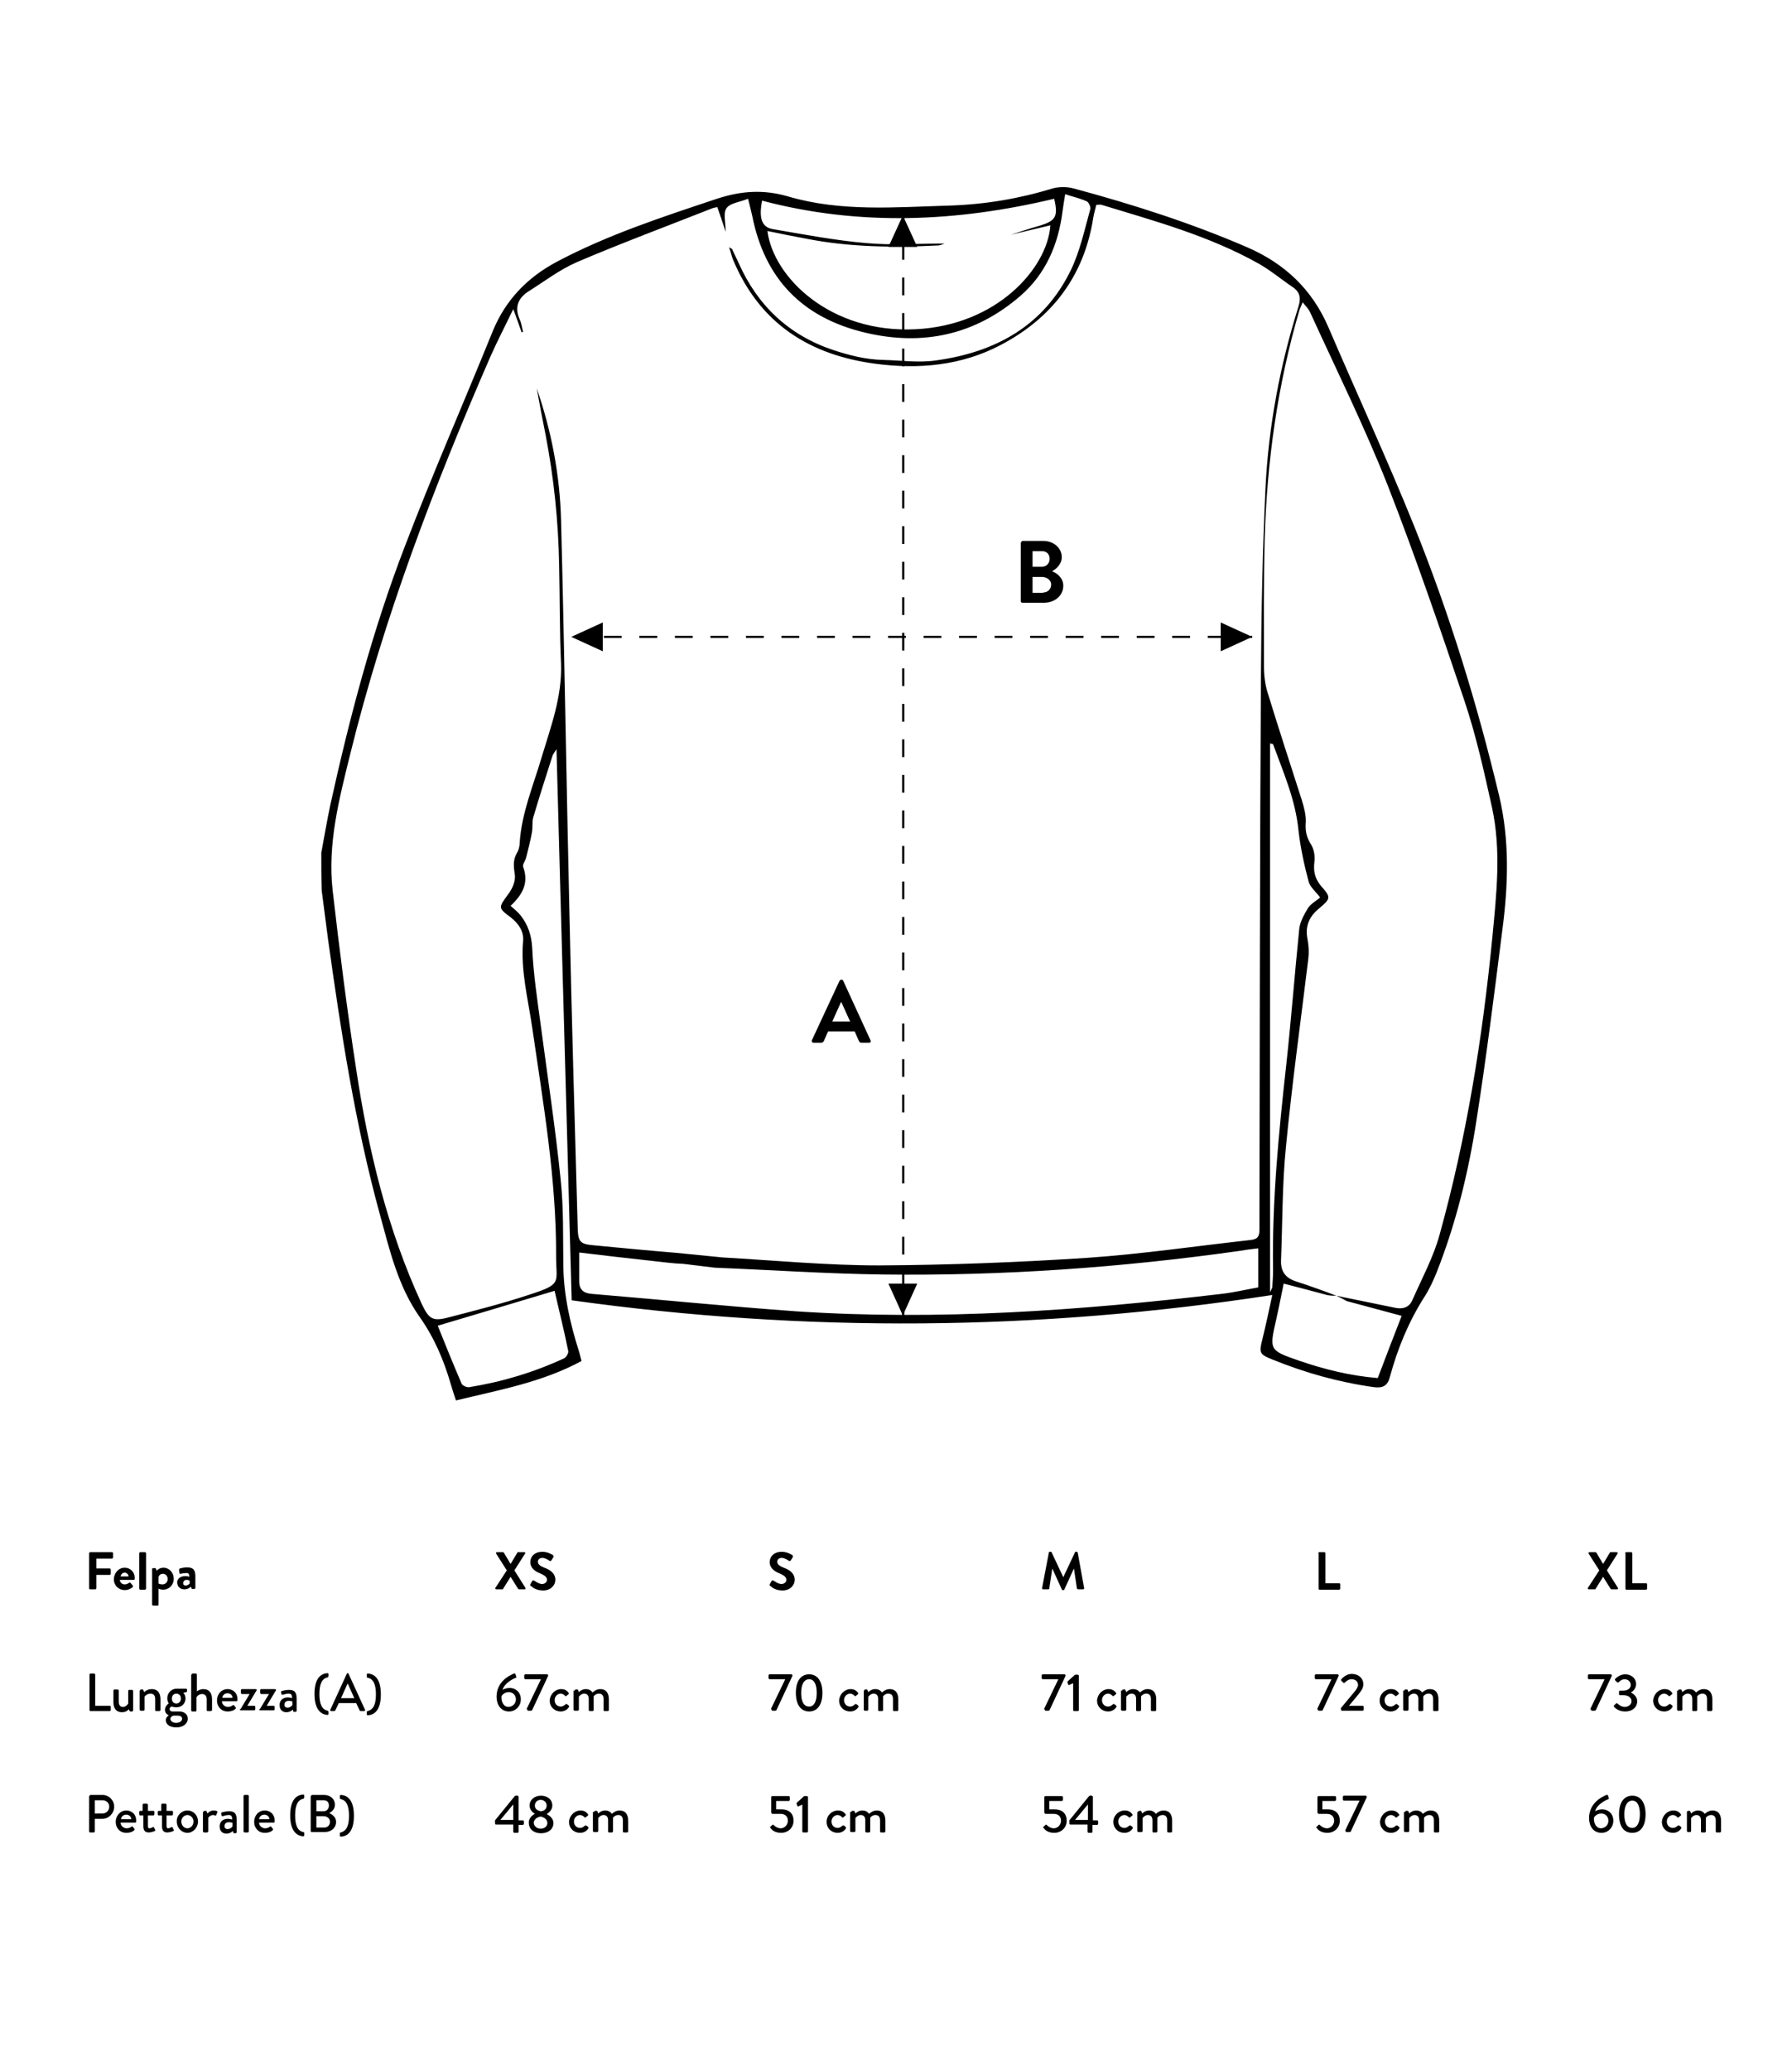 <?xml version="1.0" encoding="UTF-8"?>
<!-- Generator: Adobe Illustrator 27.5.0, SVG Export Plug-In . SVG Version: 6.00 Build 0)  -->
<svg xmlns="http://www.w3.org/2000/svg" xmlns:xlink="http://www.w3.org/1999/xlink" version="1.1" id="Livello_1" x="0px" y="0px" viewBox="0 0 472.4 545.7" style="enable-background:new 0 0 472.4 545.7;" xml:space="preserve">
<style type="text/css">
	.st0{fill:#FFFFFF;}
	.st1{fill:#1D1D1B;}
	.st2{fill:none;stroke:#000000;stroke-width:0.582;stroke-miterlimit:10;}
	.st3{fill:none;stroke:#000000;stroke-width:0.582;stroke-miterlimit:10;stroke-dasharray:4.683,4.683;}
	.st4{fill:none;stroke:#000000;stroke-width:0.582;stroke-miterlimit:10;stroke-dasharray:4.578,4.578;}
	.st5{fill:none;stroke:#000000;stroke-width:0.582;stroke-miterlimit:10;stroke-dasharray:4.682,4.682;}
</style>
<g>
	<path d="M23.5,409.5c0-0.1,0.1-0.3,0.3-0.3h5.7c0.2,0,0.3,0.1,0.3,0.3v1.1c0,0.1-0.1,0.3-0.3,0.3h-4.1v2.6h3.5   c0.1,0,0.3,0.1,0.3,0.3v1.1c0,0.1-0.1,0.3-0.3,0.3h-3.5v3.5c0,0.1-0.1,0.3-0.3,0.3h-1.3c-0.2,0-0.3-0.1-0.3-0.3V409.5z"></path>
	<path d="M32.9,413.3c1.4,0,2.6,1.1,2.6,2.6c0,0.1,0,0.3,0,0.4c0,0.1-0.1,0.2-0.3,0.2h-3.6c0,0.6,0.5,1.2,1.3,1.2   c0.4,0,0.8-0.2,1.1-0.4c0.1-0.1,0.3-0.1,0.4,0l0.6,0.7c0.1,0.1,0.1,0.3,0,0.4c-0.5,0.4-1.2,0.8-2.1,0.8c-1.7,0-2.9-1.3-2.9-2.9   C30.1,414.7,31.2,413.3,32.9,413.3z M33.9,415.6c0-0.5-0.5-1-1-1c-0.6,0-1,0.4-1.1,1H33.9z"></path>
	<path d="M36.7,409.5c0-0.1,0.1-0.3,0.3-0.3h1.2c0.1,0,0.3,0.1,0.3,0.3v9.3c0,0.1-0.1,0.3-0.3,0.3H37c-0.1,0-0.3-0.1-0.3-0.3V409.5z   "></path>
	<path d="M41.8,423c0,0.2-0.1,0.3-0.3,0.3h-1.1c-0.1,0-0.3-0.1-0.3-0.3v-9.3c0-0.2,0.1-0.3,0.3-0.3h0.5c0.1,0,0.2,0.1,0.2,0.2   l0.2,0.5c0.2-0.3,0.9-0.8,1.8-0.8c1.5,0,2.7,1.3,2.7,2.9c0,1.7-1.3,2.9-2.8,2.9c-0.5,0-1.1-0.2-1.2-0.3V423z M42.8,417.7   c0.8,0,1.4-0.6,1.4-1.4s-0.5-1.4-1.3-1.4c-0.7,0-1.1,0.6-1.1,0.9v1.7C41.7,417.4,42.1,417.7,42.8,417.7z"></path>
	<path d="M48.9,415.5c0.6,0,1,0.2,1,0.2c0-0.7-0.2-1-0.7-1c-0.5,0-1.2,0.1-1.6,0.2c-0.2,0.1-0.3-0.1-0.3-0.3l-0.1-0.7   c0-0.2,0.1-0.3,0.2-0.4c0.1,0,1-0.3,1.9-0.3c1.8,0,2.2,0.9,2.2,2.4v3c0,0.1-0.1,0.3-0.3,0.3h-0.5c-0.1,0-0.2,0-0.2-0.2l-0.2-0.4   c-0.3,0.3-0.8,0.7-1.7,0.7c-1.1,0-1.9-0.7-1.9-1.9C46.7,416.3,47.5,415.5,48.9,415.5z M49,418c0.4,0,0.9-0.4,1-0.5v-0.8   c0,0-0.4-0.2-0.8-0.2c-0.5,0-0.9,0.3-0.9,0.8C48.2,417.7,48.5,418,49,418z"></path>
	<path d="M133.6,414l-2.8-4.4c-0.1-0.2,0-0.4,0.2-0.4h1.6c0.1,0,0.2,0.1,0.2,0.1l1.8,3h0l1.8-3c0-0.1,0.1-0.1,0.2-0.1h1.6   c0.2,0,0.4,0.2,0.2,0.4l-2.8,4.4l2.9,4.6c0.1,0.2,0,0.4-0.2,0.4h-1.5c-0.1,0-0.2-0.1-0.2-0.1l-2-3.2h0l-2,3.2   c0,0.1-0.1,0.1-0.2,0.1h-1.5c-0.3,0-0.4-0.2-0.3-0.4L133.6,414z"></path>
	<path d="M139.8,417.7l0.5-0.9c0.1-0.2,0.4-0.2,0.5-0.1c0.1,0,1.2,0.9,2.1,0.9c0.7,0,1.3-0.5,1.3-1.1c0-0.7-0.6-1.2-1.8-1.7   c-1.3-0.5-2.6-1.4-2.6-3c0-1.2,0.9-2.7,3.2-2.7c1.4,0,2.5,0.7,2.8,0.9c0.1,0.1,0.2,0.3,0.1,0.5l-0.5,0.8c-0.1,0.2-0.3,0.3-0.5,0.2   c-0.1-0.1-1.2-0.8-1.9-0.8c-0.8,0-1.2,0.5-1.2,1c0,0.7,0.5,1.1,1.7,1.6c1.4,0.5,2.9,1.4,2.9,3.2c0,1.4-1.2,2.8-3.2,2.8   c-1.8,0-2.8-0.8-3.1-1.1C139.7,418,139.7,417.9,139.8,417.7z"></path>
	<path d="M202.9,417.7l0.5-0.9c0.1-0.2,0.4-0.2,0.5-0.1c0.1,0,1.2,0.9,2.1,0.9c0.7,0,1.3-0.5,1.3-1.1c0-0.7-0.6-1.2-1.8-1.7   c-1.3-0.5-2.6-1.4-2.6-3c0-1.2,0.9-2.7,3.2-2.7c1.4,0,2.5,0.7,2.8,0.9c0.1,0.1,0.2,0.3,0.1,0.5l-0.5,0.8c-0.1,0.2-0.3,0.3-0.5,0.2   c-0.1-0.1-1.2-0.8-1.9-0.8c-0.8,0-1.2,0.5-1.2,1c0,0.7,0.5,1.1,1.7,1.6c1.4,0.5,2.9,1.4,2.9,3.2c0,1.4-1.2,2.8-3.2,2.8   c-1.8,0-2.8-0.8-3.1-1.1C202.9,418,202.8,417.9,202.9,417.7z"></path>
	<path d="M276.5,409.3c0-0.1,0.1-0.2,0.3-0.2h0.2c0.1,0,0.2,0.1,0.2,0.1l3.1,6.6c0,0,0,0,0,0l3.1-6.6c0-0.1,0.1-0.1,0.2-0.1h0.2   c0.2,0,0.2,0.1,0.3,0.2l1.7,9.4c0,0.2-0.1,0.3-0.3,0.3h-1.3c-0.1,0-0.2-0.1-0.3-0.2l-0.8-5.3c0,0,0,0,0,0l-2.5,5.5   c0,0.1-0.1,0.2-0.2,0.2h-0.3c-0.1,0-0.2-0.1-0.2-0.2l-2.5-5.5c0,0,0,0,0,0l-0.8,5.3c0,0.1-0.1,0.2-0.3,0.2h-1.3   c-0.2,0-0.3-0.1-0.3-0.3L276.5,409.3z"></path>
	<path d="M347.5,409.5c0-0.1,0.1-0.3,0.3-0.3h1.3c0.1,0,0.3,0.1,0.3,0.3v7.9h3.6c0.2,0,0.3,0.1,0.3,0.3v1.1c0,0.1-0.1,0.3-0.3,0.3   h-5.1c-0.2,0-0.3-0.1-0.3-0.3V409.5z"></path>
	<path d="M421.6,414l-2.8-4.4c-0.1-0.2,0-0.4,0.2-0.4h1.6c0.1,0,0.2,0.1,0.2,0.1l1.8,3h0l1.8-3c0-0.1,0.1-0.1,0.2-0.1h1.6   c0.2,0,0.3,0.2,0.2,0.4l-2.8,4.4l2.9,4.6c0.1,0.2,0,0.4-0.2,0.4h-1.5c-0.1,0-0.2-0.1-0.2-0.1l-2-3.2h0l-2,3.2   c0,0.1-0.1,0.1-0.2,0.1h-1.5c-0.3,0-0.4-0.2-0.3-0.4L421.6,414z"></path>
	<path d="M428.4,409.5c0-0.1,0.1-0.3,0.3-0.3h1.3c0.1,0,0.3,0.1,0.3,0.3v7.9h3.6c0.2,0,0.3,0.1,0.3,0.3v1.1c0,0.1-0.1,0.3-0.3,0.3   h-5.1c-0.2,0-0.3-0.1-0.3-0.3V409.5z"></path>
	<path d="M23.6,441.5c0-0.1,0.1-0.3,0.3-0.3h0.9c0.1,0,0.3,0.1,0.3,0.3v8.2h3.8c0.2,0,0.3,0.1,0.3,0.3v0.8c0,0.1-0.1,0.3-0.3,0.3h-5   c-0.2,0-0.3-0.1-0.3-0.3V441.5z"></path>
	<path d="M29.9,445.7c0-0.1,0.1-0.3,0.3-0.3H31c0.1,0,0.3,0.1,0.3,0.3v2.9c0,0.9,0.4,1.4,1.1,1.4c0.8,0,1.3-0.7,1.4-0.9v-3.3   c0-0.2,0.1-0.3,0.3-0.3h0.7c0.1,0,0.3,0.1,0.3,0.3v5.1c0,0.1-0.1,0.3-0.3,0.3h-0.4c-0.1,0-0.2-0.1-0.3-0.2l-0.1-0.4   c-0.1,0.1-0.7,0.8-1.8,0.8c-1.7,0-2.3-1.2-2.3-2.6V445.7z"></path>
	<path d="M36.9,445.7c0-0.1,0.1-0.3,0.3-0.3h0.4c0.1,0,0.2,0.1,0.2,0.2l0.2,0.5c0.1-0.1,0.8-0.8,2-0.8c1.7,0,2.3,1.2,2.3,2.7v2.8   c0,0.1-0.1,0.3-0.3,0.3h-0.8c-0.2,0-0.3-0.1-0.3-0.3v-2.9c0-0.9-0.4-1.4-1.2-1.4c-0.9,0-1.5,0.6-1.6,0.8v3.4c0,0.2-0.1,0.3-0.3,0.3   h-0.7c-0.1,0-0.3-0.1-0.3-0.3V445.7z"></path>
	<path d="M44.5,449.1c0,0-0.4-0.5-0.4-1.4c0-1.3,1-2.5,2.4-2.5h2.5c0.2,0,0.3,0.1,0.3,0.3v0.4c0,0.1-0.1,0.2-0.2,0.2l-0.8,0.2   c0,0,0.6,0.4,0.6,1.5c0,1.2-0.9,2.3-2.4,2.3c-0.7,0-1.1-0.2-1.2-0.2c-0.1,0-0.6,0.2-0.6,0.7c0,0.3,0.3,0.6,0.7,0.6h1.9   c1.2,0,2.2,0.7,2.2,1.9c0,1.2-1.1,2.3-3,2.3c-2,0-2.8-1-2.8-1.9c0-0.8,0.7-1.2,0.8-1.3v0c-0.3-0.1-1-0.5-1-1.4   C43.5,449.6,44.5,449.1,44.5,449.1z M46.4,454.2c0.9,0,1.6-0.4,1.6-1.1c0-0.2-0.1-0.8-1.1-0.8c-0.4,0-0.8,0-1.2,0   c-0.1,0-0.8,0.3-0.8,0.9C45,453.8,45.6,454.2,46.4,454.2z M47.7,447.8c0-0.8-0.5-1.3-1.2-1.3c-0.7,0-1.2,0.5-1.2,1.3   c0,0.8,0.5,1.3,1.2,1.3C47.2,449.1,47.7,448.5,47.7,447.8z"></path>
	<path d="M50.5,441.5c0-0.1,0.1-0.3,0.3-0.3h0.8c0.1,0,0.3,0.1,0.3,0.3v4.4c0.1-0.1,0.8-0.6,1.7-0.6c1.6,0,2.3,1.1,2.3,2.7v2.8   c0,0.1-0.1,0.3-0.3,0.3h-0.8c-0.2,0-0.3-0.1-0.3-0.3v-2.8c0-0.9-0.5-1.4-1.2-1.4c-0.9,0-1.4,0.6-1.5,0.9v3.4c0,0.2-0.1,0.3-0.3,0.3   h-0.8c-0.1,0-0.3-0.1-0.3-0.3V441.5z"></path>
	<path d="M60,445.3c1.5,0,2.6,1.1,2.6,2.6c0,0.1,0,0.3,0,0.4c0,0.1-0.1,0.2-0.3,0.2h-3.8c0,0.8,0.7,1.5,1.6,1.5c0.5,0,1-0.2,1.2-0.4   c0.2-0.1,0.3-0.2,0.4,0l0.4,0.5c0.1,0.1,0.1,0.2,0,0.4c-0.4,0.4-1.1,0.7-2.1,0.7c-1.7,0-2.8-1.3-2.8-2.9   C57.2,446.7,58.3,445.3,60,445.3z M61.3,447.6c0-0.7-0.6-1.2-1.3-1.2c-0.8,0-1.3,0.5-1.4,1.2H61.3z"></path>
	<path d="M63.4,450.6l2.4-4v0h-2c-0.1,0-0.3-0.1-0.3-0.3v-0.7c0-0.2,0.1-0.3,0.3-0.3h3.6c0.2,0,0.4,0.2,0.2,0.4l-2.4,4v0h1.8   c0.2,0,0.3,0.1,0.3,0.3v0.6c0,0.1-0.1,0.3-0.3,0.3h-3.5c-0.1,0-0.3-0.1-0.3-0.3V450.6z"></path>
	<path d="M68.5,450.6l2.4-4v0h-2c-0.1,0-0.3-0.1-0.3-0.3v-0.7c0-0.2,0.1-0.3,0.3-0.3h3.6c0.2,0,0.4,0.2,0.2,0.4l-2.4,4v0h1.8   c0.2,0,0.3,0.1,0.3,0.3v0.6c0,0.1-0.1,0.3-0.3,0.3h-3.5c-0.1,0-0.3-0.1-0.3-0.3V450.6z"></path>
	<path d="M75.9,447.5c0.6,0,1.1,0.2,1.1,0.2c0-0.9-0.2-1.2-0.9-1.2c-0.6,0-1.3,0.2-1.6,0.3c-0.2,0-0.3-0.1-0.3-0.2l-0.1-0.5   c0-0.2,0.1-0.3,0.2-0.3c0.1,0,0.9-0.3,1.9-0.3c1.8,0,2,1.1,2,2.5v3c0,0.1-0.1,0.3-0.3,0.3h-0.4c-0.1,0-0.2-0.1-0.2-0.2l-0.1-0.4   c-0.3,0.3-0.9,0.7-1.7,0.7c-1.1,0-1.8-0.7-1.8-1.9C73.7,448.3,74.5,447.5,75.9,447.5z M75.8,450.2c0.6,0,1.1-0.4,1.3-0.7v-0.9   c-0.1-0.1-0.5-0.2-1-0.2c-0.7,0-1.1,0.4-1.1,0.9C74.9,449.8,75.2,450.2,75.8,450.2z"></path>
	<path d="M86.6,451.3l0,0.6c0,0.1-0.1,0.2-0.3,0.2c-1.6-0.1-3.4-1.3-3.4-5.5c0-4.3,1.8-5.4,3.4-5.5c0.2,0,0.3,0.1,0.3,0.2l0,0.6   c0,0.1-0.1,0.2-0.2,0.3c-1.6,0.3-2.2,1.9-2.2,4.4c0,2.5,0.6,4.1,2.2,4.4C86.5,451.1,86.6,451.2,86.6,451.3z"></path>
	<path d="M87.1,450.7l4.3-9.4c0-0.1,0.2-0.2,0.2-0.2h0.1c0.1,0,0.2,0.1,0.2,0.2l4.3,9.4c0.1,0.2,0,0.4-0.2,0.4h-0.9   c-0.2,0-0.3-0.1-0.3-0.2l-0.9-1.9h-4.6c-0.3,0.6-0.6,1.3-0.9,1.9c0,0.1-0.2,0.2-0.3,0.2h-0.9C87.1,451.1,87,450.9,87.1,450.7z    M93.4,447.7l-1.7-3.8h-0.1l-1.7,3.8H93.4z"></path>
	<path d="M96.9,451.1c1.6-0.4,2.2-1.9,2.2-4.4c0-2.5-0.6-4.1-2.2-4.4c-0.1,0-0.2-0.1-0.2-0.3l0-0.6c0-0.1,0.1-0.2,0.3-0.2   c1.6,0.1,3.4,1.2,3.4,5.5c0,4.3-1.8,5.4-3.4,5.5c-0.2,0-0.3-0.1-0.3-0.2l0-0.7C96.7,451.2,96.8,451.1,96.9,451.1z"></path>
	<path d="M135.5,441.2c0.2-0.1,0.3,0,0.4,0.2l0.2,0.6c0.1,0.2,0,0.3-0.3,0.4c-0.6,0.2-2.9,1.4-3.3,3.1c0.1-0.1,0.9-0.5,1.9-0.5   c1.5,0,2.9,1.1,2.9,3c0,1.8-1.4,3.2-3.1,3.2c-2.2,0-3.3-1.8-3.3-3.9C130.9,443.4,134.2,441.7,135.5,441.2z M136,448   c0-1.1-0.8-1.9-1.9-1.9c-1.1,0-1.8,0.8-1.9,1.1c-0.1,1.2,0.4,2.8,1.9,2.8C135.2,449.9,136,449.1,136,448z"></path>
	<path d="M138.8,450.6l3.8-7.9h-4.1c-0.1,0-0.3-0.1-0.3-0.3v-0.7c0-0.1,0.1-0.3,0.3-0.3h5.7c0.1,0,0.3,0.1,0.3,0.3v0.1l-4.1,8.8   c-0.1,0.3-0.2,0.4-0.5,0.4h-0.6c-0.2,0-0.3-0.1-0.3-0.3V450.6z"></path>
	<path d="M147.9,445.3c0.9,0,1.5,0.3,2,1c0.1,0.1,0.1,0.3-0.1,0.4l-0.5,0.4c-0.2,0.2-0.3,0-0.4-0.1c-0.3-0.3-0.7-0.5-1.1-0.5   c-0.9,0-1.6,0.8-1.6,1.7c0,1,0.7,1.7,1.6,1.7c0.7,0,1-0.4,1.3-0.6c0.1-0.1,0.3-0.1,0.4,0l0.4,0.3c0.1,0.1,0.2,0.3,0.1,0.4   c-0.4,0.7-1.2,1.2-2.2,1.2c-1.6,0-2.9-1.2-2.9-2.9C145,446.6,146.4,445.3,147.9,445.3z"></path>
	<path d="M151.5,445.7c0-0.1,0.1-0.3,0.3-0.3h0.4c0.1,0,0.2,0.1,0.2,0.2l0.2,0.5c0.1-0.1,0.8-0.8,1.8-0.8c0.8,0,1.4,0.3,1.8,0.9   c0.2-0.2,1-0.9,2-0.9c1.7,0,2.3,1.2,2.3,2.7v2.8c0,0.1-0.1,0.3-0.3,0.3h-0.8c-0.2,0-0.3-0.1-0.3-0.3v-2.9c0-0.9-0.4-1.4-1.2-1.4   c-0.9,0-1.3,0.6-1.4,0.7c0,0.1,0,0.4,0,0.7v2.9c0,0.1-0.1,0.3-0.3,0.3h-0.7c-0.2,0-0.3-0.1-0.3-0.3v-2.9c0-0.9-0.4-1.4-1.2-1.4   c-0.8,0-1.3,0.7-1.4,0.8v3.4c0,0.1-0.1,0.3-0.3,0.3h-0.8c-0.1,0-0.3-0.1-0.3-0.3V445.7z"></path>
	<path d="M203.2,450.6l3.8-7.9h-4.1c-0.1,0-0.3-0.1-0.3-0.3v-0.7c0-0.1,0.1-0.3,0.3-0.3h5.7c0.1,0,0.3,0.1,0.3,0.3v0.1l-4.1,8.8   c-0.1,0.3-0.2,0.4-0.5,0.4h-0.6c-0.2,0-0.3-0.1-0.3-0.3V450.6z"></path>
	<path d="M209.8,446.3c0-3.1,1.3-4.9,3.5-4.9c2.2,0,3.5,1.8,3.5,4.9s-1.3,4.9-3.5,4.9C211.1,451.2,209.8,449.4,209.8,446.3z    M215.3,446.3c0-2.3-0.7-3.6-2-3.6c-1.3,0-2.1,1.3-2.1,3.6c0,2.3,0.7,3.6,2.1,3.6C214.6,449.9,215.3,448.6,215.3,446.3z"></path>
	<path d="M224.2,445.3c0.9,0,1.5,0.3,2,1c0.1,0.1,0.1,0.3-0.1,0.4l-0.5,0.4c-0.2,0.2-0.3,0-0.4-0.1c-0.3-0.3-0.7-0.5-1.1-0.5   c-0.9,0-1.6,0.8-1.6,1.7c0,1,0.7,1.7,1.6,1.7c0.7,0,1-0.4,1.3-0.6c0.1-0.1,0.3-0.1,0.4,0l0.4,0.3c0.1,0.1,0.2,0.3,0.1,0.4   c-0.4,0.7-1.2,1.2-2.2,1.2c-1.6,0-2.9-1.2-2.9-2.9C221.3,446.6,222.7,445.3,224.2,445.3z"></path>
	<path d="M227.8,445.7c0-0.1,0.1-0.3,0.3-0.3h0.4c0.1,0,0.2,0.1,0.2,0.2l0.2,0.5c0.1-0.1,0.8-0.8,1.8-0.8c0.8,0,1.4,0.3,1.8,0.9   c0.2-0.2,1-0.9,2-0.9c1.7,0,2.3,1.2,2.3,2.7v2.8c0,0.1-0.1,0.3-0.3,0.3h-0.8c-0.2,0-0.3-0.1-0.3-0.3v-2.9c0-0.9-0.4-1.4-1.2-1.4   c-0.9,0-1.3,0.6-1.4,0.7c0,0.1,0,0.4,0,0.7v2.9c0,0.1-0.1,0.3-0.3,0.3h-0.7c-0.2,0-0.3-0.1-0.3-0.3v-2.9c0-0.9-0.4-1.4-1.2-1.4   c-0.8,0-1.3,0.7-1.4,0.8v3.4c0,0.1-0.1,0.3-0.3,0.3H228c-0.1,0-0.3-0.1-0.3-0.3V445.7z"></path>
	<path d="M275.2,450.6l3.8-7.9h-4.1c-0.1,0-0.3-0.1-0.3-0.3v-0.7c0-0.1,0.1-0.3,0.3-0.3h5.7c0.1,0,0.3,0.1,0.3,0.3v0.1l-4.1,8.8   c-0.1,0.3-0.2,0.4-0.5,0.4h-0.6c-0.2,0-0.3-0.1-0.3-0.3V450.6z"></path>
	<path d="M283,443.7l-1.1,0.5c-0.1,0.1-0.3,0-0.3-0.1l-0.2-0.5c0-0.1,0-0.2,0-0.3l2-1.8h0.7c0.1,0,0.3,0.1,0.3,0.3v9   c0,0.1-0.1,0.3-0.3,0.3h-0.9c-0.2,0-0.3-0.1-0.3-0.3V443.7z"></path>
	<path d="M292.2,445.3c0.9,0,1.5,0.3,2,1c0.1,0.1,0.1,0.3-0.1,0.4l-0.5,0.4c-0.2,0.2-0.3,0-0.4-0.1c-0.3-0.3-0.7-0.5-1.1-0.5   c-0.9,0-1.6,0.8-1.6,1.7c0,1,0.7,1.7,1.6,1.7c0.7,0,1-0.4,1.3-0.6c0.1-0.1,0.3-0.1,0.4,0l0.4,0.3c0.1,0.1,0.2,0.3,0.1,0.4   c-0.4,0.7-1.2,1.2-2.2,1.2c-1.6,0-2.9-1.2-2.9-2.9C289.3,446.6,290.7,445.3,292.2,445.3z"></path>
	<path d="M295.8,445.7c0-0.1,0.1-0.3,0.3-0.3h0.4c0.1,0,0.2,0.1,0.2,0.2l0.2,0.5c0.1-0.1,0.8-0.8,1.8-0.8c0.8,0,1.4,0.3,1.8,0.9   c0.2-0.2,1-0.9,2-0.9c1.7,0,2.3,1.2,2.3,2.7v2.8c0,0.1-0.1,0.3-0.3,0.3h-0.8c-0.2,0-0.3-0.1-0.3-0.3v-2.9c0-0.9-0.4-1.4-1.2-1.4   c-0.9,0-1.3,0.6-1.4,0.7c0,0.1,0,0.4,0,0.7v2.9c0,0.1-0.1,0.3-0.3,0.3h-0.7c-0.2,0-0.3-0.1-0.3-0.3v-2.9c0-0.9-0.4-1.4-1.2-1.4   c-0.8,0-1.3,0.7-1.4,0.8v3.4c0,0.1-0.1,0.3-0.3,0.3h-0.8c-0.1,0-0.3-0.1-0.3-0.3V445.7z"></path>
	<path d="M347.2,450.6l3.8-7.9h-4.1c-0.1,0-0.3-0.1-0.3-0.3v-0.7c0-0.1,0.1-0.3,0.3-0.3h5.7c0.1,0,0.3,0.1,0.3,0.3v0.1l-4.1,8.8   c-0.1,0.3-0.2,0.4-0.5,0.4h-0.6c-0.2,0-0.3-0.1-0.3-0.3V450.6z"></path>
	<path d="M353.4,450.4c1-1.2,2.5-3,3.5-4.2c0.7-0.8,1.1-1.5,1.1-2c0-0.7-0.5-1.5-1.7-1.5c-0.8,0-1.4,0.5-1.8,0.9   c-0.1,0.1-0.3,0.1-0.4,0l-0.5-0.5c-0.1-0.1-0.1-0.3,0-0.4c0,0,1.1-1.4,2.7-1.4c2,0,3.1,1.3,3.1,2.7c0,1.1-0.6,1.8-1.3,2.7   c-0.7,0.9-1.7,2-2.5,3h3.6c0.1,0,0.3,0.1,0.3,0.3v0.7c0,0.1-0.1,0.3-0.3,0.3h-5.4c-0.2,0-0.3-0.1-0.3-0.3V450.4z"></path>
	<path d="M366.7,445.3c0.9,0,1.5,0.3,2,1c0.1,0.1,0.1,0.3-0.1,0.4l-0.5,0.4c-0.2,0.2-0.3,0-0.4-0.1c-0.3-0.3-0.7-0.5-1.1-0.5   c-0.9,0-1.6,0.8-1.6,1.7c0,1,0.7,1.7,1.6,1.7c0.7,0,1-0.4,1.3-0.6c0.1-0.1,0.3-0.1,0.4,0l0.4,0.3c0.1,0.1,0.2,0.3,0.1,0.4   c-0.4,0.7-1.2,1.2-2.2,1.2c-1.6,0-2.9-1.2-2.9-2.9C363.7,446.6,365.1,445.3,366.7,445.3z"></path>
	<path d="M370.2,445.7c0-0.1,0.1-0.3,0.3-0.3h0.4c0.1,0,0.2,0.1,0.2,0.2l0.2,0.5c0.1-0.1,0.8-0.8,1.8-0.8c0.8,0,1.4,0.3,1.8,0.9   c0.2-0.2,1-0.9,2-0.9c1.7,0,2.3,1.2,2.3,2.7v2.8c0,0.1-0.1,0.3-0.3,0.3h-0.8c-0.2,0-0.3-0.1-0.3-0.3v-2.9c0-0.9-0.4-1.4-1.2-1.4   c-0.9,0-1.3,0.6-1.4,0.7c0,0.1,0,0.4,0,0.7v2.9c0,0.1-0.1,0.3-0.3,0.3h-0.7c-0.2,0-0.3-0.1-0.3-0.3v-2.9c0-0.9-0.4-1.4-1.2-1.4   c-0.8,0-1.3,0.7-1.4,0.8v3.4c0,0.1-0.1,0.3-0.3,0.3h-0.8c-0.1,0-0.3-0.1-0.3-0.3V445.7z"></path>
	<path d="M419.2,450.6l3.8-7.9h-4.1c-0.1,0-0.3-0.1-0.3-0.3v-0.7c0-0.1,0.1-0.3,0.3-0.3h5.7c0.1,0,0.3,0.1,0.3,0.3v0.1l-4.1,8.8   c-0.1,0.3-0.2,0.4-0.5,0.4h-0.6c-0.2,0-0.3-0.1-0.3-0.3V450.6z"></path>
	<path d="M425.5,449.6l0.5-0.5c0.1-0.1,0.3-0.1,0.4,0c0.1,0.1,0.9,0.9,1.9,0.9c0.9,0,1.8-0.6,1.8-1.5c0-0.8-0.7-1.6-2.2-1.6h-0.8   c-0.2,0-0.3-0.1-0.3-0.3V446c0-0.2,0.1-0.3,0.3-0.3h0.8c1.3,0,2-0.7,2-1.5c0-0.9-0.8-1.5-1.6-1.5c-0.8,0-1.3,0.5-1.6,0.8   c-0.1,0.1-0.2,0.1-0.4,0l-0.5-0.5c-0.1-0.1-0.1-0.3,0-0.4c0,0,1.1-1.2,2.6-1.2c1.6,0,2.9,1,2.9,2.6c0,1.1-0.8,1.9-1.4,2.2v0   c0.7,0.3,1.7,1.1,1.7,2.3c0,1.5-1.2,2.7-3.2,2.7c-1.7,0-2.6-0.9-2.9-1.2C425.4,449.8,425.4,449.7,425.5,449.6z"></path>
	<path d="M438.8,445.3c0.9,0,1.5,0.3,2,1c0.1,0.1,0.1,0.3-0.1,0.4l-0.5,0.4c-0.2,0.2-0.3,0-0.4-0.1c-0.3-0.3-0.7-0.5-1.1-0.5   c-0.9,0-1.6,0.8-1.6,1.7c0,1,0.7,1.7,1.6,1.7c0.7,0,1-0.4,1.3-0.6c0.1-0.1,0.3-0.1,0.4,0l0.4,0.3c0.1,0.1,0.2,0.3,0.1,0.4   c-0.4,0.7-1.2,1.2-2.2,1.2c-1.6,0-2.9-1.2-2.9-2.9C435.9,446.6,437.3,445.3,438.8,445.3z"></path>
	<path d="M442.4,445.7c0-0.1,0.1-0.3,0.3-0.3h0.4c0.1,0,0.2,0.1,0.2,0.2l0.2,0.5c0.1-0.1,0.8-0.8,1.8-0.8c0.8,0,1.4,0.3,1.8,0.9   c0.2-0.2,1-0.9,2-0.9c1.7,0,2.3,1.2,2.3,2.7v2.8c0,0.1-0.1,0.3-0.3,0.3h-0.8c-0.2,0-0.3-0.1-0.3-0.3v-2.9c0-0.9-0.4-1.4-1.2-1.4   c-0.9,0-1.3,0.6-1.4,0.7c0,0.1,0,0.4,0,0.7v2.9c0,0.1-0.1,0.3-0.3,0.3h-0.7c-0.2,0-0.3-0.1-0.3-0.3v-2.9c0-0.9-0.4-1.4-1.2-1.4   c-0.8,0-1.3,0.7-1.4,0.8v3.4c0,0.1-0.1,0.3-0.3,0.3h-0.8c-0.1,0-0.3-0.1-0.3-0.3V445.7z"></path>
	<path d="M23.6,473.5c0-0.1,0.1-0.3,0.3-0.3H27c1.7,0,3.1,1.4,3.1,3.1c0,1.7-1.4,3.2-3.1,3.2h-2v3.3c0,0.1-0.1,0.3-0.3,0.3h-0.9   c-0.2,0-0.3-0.1-0.3-0.3V473.5z M27,478.1c1,0,1.8-0.8,1.8-1.8c0-1-0.8-1.7-1.8-1.7H25v3.5H27z"></path>
	<path d="M33.3,477.3c1.5,0,2.6,1.1,2.6,2.6c0,0.1,0,0.3,0,0.4c0,0.1-0.1,0.2-0.3,0.2h-3.8c0,0.8,0.7,1.5,1.6,1.5   c0.5,0,1-0.2,1.2-0.4c0.2-0.1,0.3-0.2,0.4,0l0.4,0.5c0.1,0.1,0.1,0.2,0,0.4c-0.4,0.4-1.1,0.7-2.1,0.7c-1.7,0-2.8-1.3-2.8-2.9   C30.5,478.7,31.7,477.3,33.3,477.3z M34.6,479.6c0-0.7-0.6-1.2-1.3-1.2c-0.8,0-1.3,0.5-1.4,1.2H34.6z"></path>
	<path d="M37.6,478.6H37c-0.2,0-0.3-0.1-0.3-0.3v-0.6c0-0.2,0.1-0.3,0.3-0.3h0.6v-1.6c0-0.1,0.1-0.3,0.3-0.3l0.8,0   c0.1,0,0.3,0.1,0.3,0.3v1.6h1.4c0.2,0,0.3,0.1,0.3,0.3v0.6c0,0.1-0.1,0.3-0.3,0.3h-1.4v2.8c0,0.5,0.2,0.6,0.4,0.6   c0.3,0,0.7-0.2,0.9-0.3c0.2-0.1,0.3,0,0.3,0.1l0.3,0.6c0.1,0.2,0,0.3-0.1,0.3c-0.1,0.1-1,0.4-1.6,0.4c-1.1,0-1.4-0.7-1.4-1.7V478.6   z"></path>
	<path d="M42.5,478.6h-0.6c-0.2,0-0.3-0.1-0.3-0.3v-0.6c0-0.2,0.1-0.3,0.3-0.3h0.6v-1.6c0-0.1,0.1-0.3,0.3-0.3l0.8,0   c0.1,0,0.3,0.1,0.3,0.3v1.6h1.4c0.2,0,0.3,0.1,0.3,0.3v0.6c0,0.1-0.1,0.3-0.3,0.3h-1.4v2.8c0,0.5,0.2,0.6,0.4,0.6   c0.3,0,0.7-0.2,0.9-0.3c0.2-0.1,0.3,0,0.3,0.1l0.3,0.6c0.1,0.2,0,0.3-0.1,0.3c-0.1,0.1-1,0.4-1.6,0.4c-1.1,0-1.4-0.7-1.4-1.7V478.6   z"></path>
	<path d="M49.4,477.3c1.6,0,2.8,1.3,2.8,2.9c0,1.6-1.3,3-2.8,3s-2.8-1.3-2.8-3C46.5,478.7,47.8,477.3,49.4,477.3z M49.4,482   c0.9,0,1.6-0.8,1.6-1.8c0-0.9-0.7-1.7-1.6-1.7s-1.6,0.8-1.6,1.7C47.8,481.2,48.5,482,49.4,482z"></path>
	<path d="M53.6,477.7c0-0.1,0.1-0.3,0.3-0.3h0.4c0.1,0,0.2,0.1,0.2,0.2l0.2,0.5c0.1-0.1,0.6-0.8,1.6-0.8c0.5,0,1.2,0.1,1,0.5   l-0.3,0.7c-0.1,0.2-0.2,0.2-0.3,0.1c-0.1,0-0.3-0.1-0.5-0.1c-0.8,0-1.2,0.6-1.3,0.7v3.6c0,0.2-0.2,0.3-0.4,0.3h-0.7   c-0.1,0-0.3-0.1-0.3-0.3V477.7z"></path>
	<path d="M60.1,479.5c0.6,0,1.1,0.2,1.1,0.2c0-0.9-0.2-1.2-0.9-1.2c-0.6,0-1.3,0.2-1.6,0.3c-0.2,0-0.3-0.1-0.3-0.2l-0.1-0.5   c0-0.2,0.1-0.3,0.2-0.3c0.1,0,0.9-0.3,1.9-0.3c1.8,0,2,1.1,2,2.5v3c0,0.1-0.1,0.3-0.3,0.3h-0.4c-0.1,0-0.2-0.1-0.2-0.2l-0.1-0.4   c-0.3,0.3-0.9,0.7-1.7,0.7c-1.1,0-1.8-0.7-1.8-1.9C57.9,480.3,58.7,479.5,60.1,479.5z M60,482.2c0.6,0,1.1-0.4,1.3-0.7v-0.9   c-0.1-0.1-0.5-0.2-1-0.2c-0.7,0-1.1,0.4-1.1,0.9C59.1,481.8,59.4,482.2,60,482.2z"></path>
	<path d="M64.2,473.5c0-0.1,0.1-0.3,0.3-0.3h0.8c0.1,0,0.3,0.1,0.3,0.3v9.3c0,0.1-0.1,0.3-0.3,0.3h-0.8c-0.1,0-0.3-0.1-0.3-0.3   V473.5z"></path>
	<path d="M69.8,477.3c1.5,0,2.6,1.1,2.6,2.6c0,0.1,0,0.3,0,0.4c0,0.1-0.1,0.2-0.3,0.2h-3.8c0,0.8,0.7,1.5,1.6,1.5   c0.5,0,1-0.2,1.2-0.4c0.2-0.1,0.3-0.2,0.4,0l0.4,0.5c0.1,0.1,0.1,0.2,0,0.4c-0.4,0.4-1.1,0.7-2.1,0.7c-1.7,0-2.8-1.3-2.8-2.9   C67,478.7,68.1,477.3,69.8,477.3z M71,479.6c0-0.7-0.6-1.2-1.3-1.2c-0.8,0-1.3,0.5-1.4,1.2H71z"></path>
	<path d="M80.2,483.3l0,0.6c0,0.1-0.1,0.2-0.3,0.2c-1.6-0.1-3.4-1.3-3.4-5.5c0-4.3,1.8-5.4,3.4-5.5c0.2,0,0.3,0.1,0.3,0.2l0,0.6   c0,0.1-0.1,0.2-0.2,0.3c-1.6,0.3-2.2,1.9-2.2,4.4c0,2.5,0.6,4.1,2.2,4.4C80.2,483.1,80.3,483.2,80.2,483.3z"></path>
	<path d="M82,473.5c0-0.1,0.1-0.3,0.3-0.3h3.1c1.7,0,2.9,1.1,2.9,2.6c0,1.1-0.8,1.8-1.5,2.2c0.7,0.3,1.8,1,1.8,2.3   c0,1.6-1.3,2.7-3.1,2.7h-3.3c-0.2,0-0.3-0.1-0.3-0.3V473.5z M85.5,481.8c0.9,0,1.5-0.7,1.5-1.5c0-0.9-0.8-1.5-1.7-1.5h-1.9v3H85.5z    M85.3,477.5c0.9,0,1.4-0.7,1.4-1.5c0-0.9-0.5-1.4-1.4-1.4h-1.9v2.9H85.3z"></path>
	<path d="M89.8,483.1c1.6-0.4,2.2-1.9,2.2-4.4c0-2.5-0.6-4.1-2.2-4.4c-0.1,0-0.2-0.1-0.2-0.3l0-0.6c0-0.1,0.1-0.2,0.3-0.2   c1.6,0.1,3.4,1.2,3.4,5.5c0,4.3-1.8,5.4-3.4,5.5c-0.2,0-0.3-0.1-0.3-0.2l0-0.7C89.6,483.2,89.7,483.1,89.8,483.1z"></path>
	<path d="M130.5,480.7v-0.8l5.2-6.4c0,0,0.2-0.1,0.2-0.1h0.5c0.1,0,0.3,0.1,0.3,0.3v6.2h1.1c0.2,0,0.3,0.1,0.3,0.3v0.6   c0,0.1-0.1,0.3-0.3,0.3h-1.1l0,1.8c0,0.1-0.1,0.3-0.3,0.3h-0.8c-0.1,0-0.3-0.1-0.3-0.3V481h-4.6C130.6,481,130.5,480.8,130.5,480.7   z M135.3,479.8v-4.1l-3.4,4.1H135.3z"></path>
	<path d="M141,478.2L141,478.2c-0.6-0.4-1.4-1.1-1.4-2.2c0-1.5,1.3-2.6,3-2.6c1.7,0,3,1,3,2.6c0,1.1-0.8,1.8-1.4,2.2v0.1   c0.6,0.3,1.7,1.1,1.7,2.3c0,1.5-1.2,2.7-3.3,2.7c-2,0-3.2-1.2-3.2-2.7C139.3,479.3,140.5,478.4,141,478.2z M142.5,482.1   c1,0,1.8-0.6,1.8-1.5c0-0.7-0.6-1.5-1.8-1.7c-1.1,0.2-1.8,0.9-1.8,1.7C140.8,481.5,141.6,482.1,142.5,482.1z M144.1,476   c0-0.9-0.7-1.5-1.6-1.5c-0.8,0-1.5,0.6-1.5,1.5c0,0.8,0.5,1.3,1.6,1.5C143.6,477.4,144.1,476.8,144.1,476z"></path>
	<path d="M153,477.3c0.9,0,1.5,0.3,2,1c0.1,0.1,0.1,0.3-0.1,0.4l-0.5,0.4c-0.2,0.2-0.3,0-0.4-0.1c-0.3-0.3-0.7-0.5-1.1-0.5   c-0.9,0-1.6,0.8-1.6,1.7c0,1,0.7,1.7,1.6,1.7c0.7,0,1-0.4,1.3-0.6c0.1-0.1,0.3-0.1,0.4,0l0.4,0.3c0.1,0.1,0.2,0.3,0.1,0.4   c-0.4,0.7-1.2,1.2-2.2,1.2c-1.6,0-2.9-1.2-2.9-2.9C150.1,478.6,151.5,477.3,153,477.3z"></path>
	<path d="M156.6,477.7c0-0.1,0.1-0.3,0.3-0.3h0.4c0.1,0,0.2,0.1,0.2,0.2l0.2,0.5c0.1-0.1,0.8-0.8,1.8-0.8c0.8,0,1.4,0.3,1.8,0.9   c0.2-0.2,1-0.9,2-0.9c1.7,0,2.3,1.2,2.3,2.7v2.8c0,0.1-0.1,0.3-0.3,0.3h-0.8c-0.2,0-0.3-0.1-0.3-0.3v-2.9c0-0.9-0.4-1.4-1.2-1.4   c-0.9,0-1.3,0.6-1.4,0.7c0,0.1,0,0.4,0,0.7v2.9c0,0.1-0.1,0.3-0.3,0.3h-0.7c-0.2,0-0.3-0.1-0.3-0.3v-2.9c0-0.9-0.4-1.4-1.2-1.4   c-0.8,0-1.3,0.7-1.4,0.8v3.4c0,0.1-0.1,0.3-0.3,0.3h-0.8c-0.1,0-0.3-0.1-0.3-0.3V477.7z"></path>
	<path d="M203.1,481.6c0.2-0.2,0.3-0.3,0.5-0.5c0.1-0.1,0.2-0.1,0.3,0c0.1,0.1,0.9,0.9,1.9,0.9c1.1,0,1.9-1,1.9-2   c0-1-0.6-1.8-1.9-1.8h-2.1c-0.3,0-0.4-0.3-0.4-0.5v-3.9c0-0.1,0.1-0.3,0.3-0.3h4.3c0.2,0,0.3,0.1,0.3,0.3v0.7   c0,0.1-0.1,0.3-0.3,0.3h-3.3v2.2h1.4c2.1,0,3.2,1.2,3.2,3c0,1.8-1.4,3.2-3.3,3.2c-1.5,0-2.4-0.7-2.7-1.2   C202.9,481.8,202.9,481.7,203.1,481.6z"></path>
	<path d="M211.6,475.7l-1.1,0.5c-0.1,0.1-0.3,0-0.3-0.1l-0.2-0.5c0-0.1,0-0.2,0-0.3l2-1.8h0.7c0.1,0,0.3,0.1,0.3,0.3v9   c0,0.1-0.1,0.3-0.3,0.3h-0.9c-0.2,0-0.3-0.1-0.3-0.3V475.7z"></path>
	<path d="M220.9,477.3c0.9,0,1.5,0.3,2,1c0.1,0.1,0.1,0.3-0.1,0.4l-0.5,0.4c-0.2,0.2-0.3,0-0.4-0.1c-0.3-0.3-0.7-0.5-1.1-0.5   c-0.9,0-1.6,0.8-1.6,1.7c0,1,0.7,1.7,1.6,1.7c0.7,0,1-0.4,1.3-0.6c0.1-0.1,0.3-0.1,0.4,0l0.4,0.3c0.1,0.1,0.2,0.3,0.1,0.4   c-0.4,0.7-1.2,1.2-2.2,1.2c-1.6,0-2.9-1.2-2.9-2.9C217.9,478.6,219.3,477.3,220.9,477.3z"></path>
	<path d="M224.4,477.7c0-0.1,0.1-0.3,0.3-0.3h0.4c0.1,0,0.2,0.1,0.2,0.2l0.2,0.5c0.1-0.1,0.8-0.8,1.8-0.8c0.8,0,1.4,0.3,1.8,0.9   c0.2-0.2,1-0.9,2-0.9c1.7,0,2.3,1.2,2.3,2.7v2.8c0,0.1-0.1,0.3-0.3,0.3h-0.8c-0.2,0-0.3-0.1-0.3-0.3v-2.9c0-0.9-0.4-1.4-1.2-1.4   c-0.9,0-1.3,0.6-1.4,0.7c0,0.1,0,0.4,0,0.7v2.9c0,0.1-0.1,0.3-0.3,0.3h-0.7c-0.2,0-0.3-0.1-0.3-0.3v-2.9c0-0.9-0.4-1.4-1.2-1.4   c-0.8,0-1.3,0.7-1.4,0.8v3.4c0,0.1-0.1,0.3-0.3,0.3h-0.8c-0.1,0-0.3-0.1-0.3-0.3V477.7z"></path>
	<path d="M275.1,481.6c0.2-0.2,0.3-0.3,0.5-0.5c0.1-0.1,0.2-0.1,0.3,0c0.1,0.1,0.9,0.9,1.9,0.9c1.1,0,1.9-1,1.9-2   c0-1-0.6-1.8-1.9-1.8h-2.1c-0.3,0-0.4-0.3-0.4-0.5v-3.9c0-0.1,0.1-0.3,0.3-0.3h4.3c0.2,0,0.3,0.1,0.3,0.3v0.7   c0,0.1-0.1,0.3-0.3,0.3h-3.3v2.2h1.4c2.1,0,3.2,1.2,3.2,3c0,1.8-1.4,3.2-3.3,3.2c-1.5,0-2.4-0.7-2.7-1.2   C274.9,481.8,274.9,481.7,275.1,481.6z"></path>
	<path d="M281.9,480.7v-0.8l5.2-6.4c0,0,0.2-0.1,0.2-0.1h0.5c0.1,0,0.3,0.1,0.3,0.3v6.2h1.1c0.2,0,0.3,0.1,0.3,0.3v0.6   c0,0.1-0.1,0.3-0.3,0.3H288l0,1.8c0,0.1-0.1,0.3-0.3,0.3H287c-0.1,0-0.3-0.1-0.3-0.3V481h-4.6C282,481,281.9,480.8,281.9,480.7z    M286.8,479.8v-4.1l-3.4,4.1H286.8z"></path>
	<path d="M296.5,477.3c0.9,0,1.5,0.3,2,1c0.1,0.1,0.1,0.3-0.1,0.4l-0.5,0.4c-0.2,0.2-0.3,0-0.4-0.1c-0.3-0.3-0.7-0.5-1.1-0.5   c-0.9,0-1.6,0.8-1.6,1.7c0,1,0.7,1.7,1.6,1.7c0.7,0,1-0.4,1.3-0.6c0.1-0.1,0.3-0.1,0.4,0l0.4,0.3c0.1,0.1,0.2,0.3,0.1,0.4   c-0.4,0.7-1.2,1.2-2.2,1.2c-1.6,0-2.9-1.2-2.9-2.9C293.5,478.6,294.9,477.3,296.5,477.3z"></path>
	<path d="M300,477.7c0-0.1,0.1-0.3,0.3-0.3h0.4c0.1,0,0.2,0.1,0.2,0.2l0.2,0.5c0.1-0.1,0.8-0.8,1.8-0.8c0.8,0,1.4,0.3,1.8,0.9   c0.2-0.2,1-0.9,2-0.9c1.7,0,2.3,1.2,2.3,2.7v2.8c0,0.1-0.1,0.3-0.3,0.3H308c-0.2,0-0.3-0.1-0.3-0.3v-2.9c0-0.9-0.4-1.4-1.2-1.4   c-0.9,0-1.3,0.6-1.4,0.7c0,0.1,0,0.4,0,0.7v2.9c0,0.1-0.1,0.3-0.3,0.3h-0.7c-0.2,0-0.3-0.1-0.3-0.3v-2.9c0-0.9-0.4-1.4-1.2-1.4   c-0.8,0-1.3,0.7-1.4,0.8v3.4c0,0.1-0.1,0.3-0.3,0.3h-0.8c-0.1,0-0.3-0.1-0.3-0.3V477.7z"></path>
	<path d="M347.1,481.6c0.2-0.2,0.3-0.3,0.5-0.5c0.1-0.1,0.2-0.1,0.3,0c0.1,0.1,0.9,0.9,1.9,0.9c1.1,0,1.9-1,1.9-2   c0-1-0.6-1.8-1.9-1.8h-2.1c-0.3,0-0.4-0.3-0.4-0.5v-3.9c0-0.1,0.1-0.3,0.3-0.3h4.3c0.2,0,0.3,0.1,0.3,0.3v0.7   c0,0.1-0.1,0.3-0.3,0.3h-3.3v2.2h1.4c2.1,0,3.2,1.2,3.2,3c0,1.8-1.4,3.2-3.3,3.2c-1.5,0-2.4-0.7-2.7-1.2   C346.9,481.8,346.9,481.7,347.1,481.6z"></path>
	<path d="M354.6,482.6l3.8-7.9h-4.1c-0.1,0-0.3-0.1-0.3-0.3v-0.7c0-0.1,0.1-0.3,0.3-0.3h5.7c0.1,0,0.3,0.1,0.3,0.3v0.1l-4.1,8.8   c-0.1,0.3-0.2,0.4-0.5,0.4H355c-0.2,0-0.3-0.1-0.3-0.3V482.6z"></path>
	<path d="M366.8,477.3c0.9,0,1.5,0.3,2,1c0.1,0.1,0.1,0.3-0.1,0.4l-0.5,0.4c-0.2,0.2-0.3,0-0.4-0.1c-0.3-0.3-0.7-0.5-1.1-0.5   c-0.9,0-1.6,0.8-1.6,1.7c0,1,0.7,1.7,1.6,1.7c0.7,0,1-0.4,1.3-0.6c0.1-0.1,0.3-0.1,0.4,0l0.4,0.3c0.1,0.1,0.2,0.3,0.1,0.4   c-0.4,0.7-1.2,1.2-2.2,1.2c-1.6,0-2.9-1.2-2.9-2.9C363.9,478.6,365.3,477.3,366.8,477.3z"></path>
	<path d="M370.4,477.7c0-0.1,0.1-0.3,0.3-0.3h0.4c0.1,0,0.2,0.1,0.2,0.2l0.2,0.5c0.1-0.1,0.8-0.8,1.8-0.8c0.8,0,1.4,0.3,1.8,0.9   c0.2-0.2,1-0.9,2-0.9c1.7,0,2.3,1.2,2.3,2.7v2.8c0,0.1-0.1,0.3-0.3,0.3h-0.8c-0.2,0-0.3-0.1-0.3-0.3v-2.9c0-0.9-0.4-1.4-1.2-1.4   c-0.9,0-1.3,0.6-1.4,0.7c0,0.1,0,0.4,0,0.7v2.9c0,0.1-0.1,0.3-0.3,0.3h-0.7c-0.2,0-0.3-0.1-0.3-0.3v-2.9c0-0.9-0.4-1.4-1.2-1.4   c-0.8,0-1.3,0.7-1.4,0.8v3.4c0,0.1-0.1,0.3-0.3,0.3h-0.8c-0.1,0-0.3-0.1-0.3-0.3V477.7z"></path>
	<path d="M423.5,473.2c0.2-0.1,0.3,0,0.4,0.2l0.2,0.6c0.1,0.2,0,0.3-0.3,0.4c-0.6,0.2-2.9,1.4-3.3,3.1c0.1-0.1,0.9-0.5,1.9-0.5   c1.5,0,2.9,1.1,2.9,3c0,1.8-1.4,3.2-3.1,3.2c-2.2,0-3.3-1.8-3.3-3.9C418.9,475.4,422.2,473.7,423.5,473.2z M424,480   c0-1.1-0.8-1.9-1.9-1.9c-1.1,0-1.8,0.8-1.9,1.1c-0.1,1.2,0.4,2.8,1.9,2.8C423.2,481.9,424,481.1,424,480z"></path>
	<path d="M426.8,478.3c0-3.1,1.3-4.9,3.5-4.9c2.2,0,3.5,1.8,3.5,4.9s-1.3,4.9-3.5,4.9C428,483.2,426.8,481.4,426.8,478.3z    M432.3,478.3c0-2.3-0.7-3.6-2-3.6c-1.3,0-2.1,1.3-2.1,3.6c0,2.3,0.7,3.6,2.1,3.6C431.5,481.9,432.3,480.6,432.3,478.3z"></path>
	<path d="M441.1,477.3c0.9,0,1.5,0.3,2,1c0.1,0.1,0.1,0.3-0.1,0.4l-0.5,0.4c-0.2,0.2-0.3,0-0.4-0.1c-0.3-0.3-0.7-0.5-1.1-0.5   c-0.9,0-1.6,0.8-1.6,1.7c0,1,0.7,1.7,1.6,1.7c0.7,0,1-0.4,1.3-0.6c0.1-0.1,0.3-0.1,0.4,0l0.4,0.3c0.1,0.1,0.2,0.3,0.1,0.4   c-0.4,0.7-1.2,1.2-2.2,1.2c-1.6,0-2.9-1.2-2.9-2.9C438.2,478.6,439.6,477.3,441.1,477.3z"></path>
	<path d="M444.7,477.7c0-0.1,0.1-0.3,0.3-0.3h0.4c0.1,0,0.2,0.1,0.2,0.2l0.2,0.5c0.1-0.1,0.8-0.8,1.8-0.8c0.8,0,1.4,0.3,1.8,0.9   c0.2-0.2,1-0.9,2-0.9c1.7,0,2.3,1.2,2.3,2.7v2.8c0,0.1-0.1,0.3-0.3,0.3h-0.8c-0.2,0-0.3-0.1-0.3-0.3v-2.9c0-0.9-0.4-1.4-1.2-1.4   c-0.9,0-1.3,0.6-1.4,0.7c0,0.1,0,0.4,0,0.7v2.9c0,0.1-0.1,0.3-0.3,0.3h-0.7c-0.2,0-0.3-0.1-0.3-0.3v-2.9c0-0.9-0.4-1.4-1.2-1.4   c-0.8,0-1.3,0.7-1.4,0.8v3.4c0,0.1-0.1,0.3-0.3,0.3H445c-0.1,0-0.3-0.1-0.3-0.3V477.7z"></path>
</g>
<g>
	<g>
		<line class="st2" x1="238.1" y1="56.8" x2="238.1" y2="59.1"></line>
		<line class="st3" x1="238.1" y1="63.8" x2="238.1" y2="342.4"></line>
		<line class="st2" x1="238.1" y1="344.7" x2="238.1" y2="347.1"></line>
	</g>
</g>
<g>
	<g>
		<line class="st2" x1="152.2" y1="167.9" x2="154.6" y2="167.9"></line>
		<line class="st5" x1="159.2" y1="167.9" x2="325.4" y2="167.9"></line>
		<line class="st2" x1="327.8" y1="167.9" x2="330.1" y2="167.9"></line>
	</g>
</g>
<polygon points="158.9,167.9 158.9,171.7 150.6,167.9 158.9,164.1 "></polygon>
<polygon points="321.8,167.9 321.8,164.1 330.1,167.9 321.8,171.7 "></polygon>
<polygon points="238,65.1 234.2,65.1 238,56.8 241.8,65.1 "></polygon>
<polygon points="238,338.4 241.8,338.4 238,346.8 234.2,338.4 "></polygon>
<g>
	<path d="M269.2,143c0-0.2,0.2-0.4,0.4-0.4h5.4c2.8,0,4.9,1.9,4.9,4.3c0,1.8-1.5,3.2-2.6,3.7c1.2,0.4,3,1.7,3,3.8   c0,2.6-2.2,4.5-5.1,4.5h-5.7c-0.3,0-0.4-0.2-0.4-0.4V143z M274.7,149.4c1.2,0,2-0.9,2-2.1c0-1.2-0.8-2-2-2h-2.5v4.1H274.7z    M275,156.2c1.2,0,2.1-0.9,2.1-2.1c0-1.2-1.2-2-2.4-2h-2.5v4.2H275z"></path>
</g>
<g>
	<path d="M214,274.3l7.3-15.7c0.1-0.1,0.2-0.3,0.4-0.3h0.2c0.2,0,0.3,0.1,0.4,0.3l7.2,15.7c0.1,0.3,0,0.6-0.4,0.6h-2   c-0.3,0-0.5-0.1-0.7-0.5l-1.1-2.5h-7l-1.1,2.5c-0.1,0.2-0.3,0.5-0.7,0.5h-2C214.1,274.9,213.9,274.6,214,274.3z M224.1,269.3   l-2.3-5.1h-0.1l-2.3,5.1H224.1z"></path>
</g>
<g>
	<g>
		<path d="M84.7,224.8c0.8-4.2,1.5-8.5,2.4-12.7c5.1-23.1,11.1-45.9,19.6-68c7.3-19.1,15.5-37.8,23.2-56.8    c3.4-8.3,9.2-14.2,16.9-18.3c13.4-7.1,27.8-11.8,42.2-16.6c6.4-2.1,12.3-2.5,18.8-0.6c13.9,4.1,28.3,2.8,42.5,2.4    c9.3-0.3,18.3-1.8,27.1-4.5c1.8-0.5,3.9-0.5,5.7,0c15.6,4.2,30.9,9.1,45.7,15.5c9.9,4.3,17.1,11.1,21.4,21.1    c7.5,17.5,15.5,34.8,22.6,52.4c9.3,23.1,16.6,46.8,22.4,71.1c2.8,11.8,2.4,23.7,0.8,35.7c-2.1,16.7-4.2,33.4-6.8,50    c-2.1,13.6-5.4,27.1-10.5,40c-0.9,2.2-1.9,4.4-3.2,6.4c-4.2,6.6-7.1,13.7-9.1,21.1c-0.6,2.3-1.8,3-4.2,2.7    c-9.3-1.3-18.2-3.8-26.8-7.3c-3.5-1.4-3.5-1.8-2.6-5.4c0.9-3.7,1.7-7.4,2.6-11.6c-61.8,9.5-123,10-184.7,1.4    c-1.3-48.2-2.7-96.4-4-145.3c-0.6,1-1,1.4-1.1,1.9c-1.7,5.3-3.4,10.6-5,16c-0.4,1.3-0.1,2.8-0.4,4.2c-0.4,2.2-1,4.4-1.5,6.5    c-0.2,0.8-1,1.8-0.8,2.4c1.6,4.3-0.2,7.4-3.3,10.3c1,0.9,2,1.7,2.7,2.6c1.9,2.5,2.8,5.1,3,8.5c0.3,6.7,1.3,13.4,2.2,20    c1.8,13.7,3.9,27.3,5.3,41.1c0.8,7.5,0.6,15,0.7,22.6c0.1,7.9,1.8,15.4,4.2,22.9c0.2,0.7,0.4,1.5,0.6,2.3    c-10.3,5.6-21.6,7.6-33.1,10.4c-0.5-1.5-1-3-1.4-4.4c-1.8-6.2-4.3-12.1-8.1-17.5c-5.8-8.2-8-17.8-10.6-27.3    c-6.5-23.7-10.2-47.9-13.6-72.2c-0.6-4.4-1.1-8.7-1.7-13.1C84.7,231.2,84.7,228,84.7,224.8z M249,64.2c-0.5,0.2-1,0.4-1.5,0.5    c-11.8,0.6-23.5,0.5-35.1-1.8c-3.3-0.6-6.7-1.3-10.1-2c1.6,12.3,16.7,27,39,25.9c21.4-1,34.8-16,35.6-27.4    c-3.5,0.8-7,1.7-10.5,2.5c2.6-0.8,5.1-1.7,7.7-2.4c4.2-1.3,4.9-2.4,3.8-7.1c-25.6,6.1-51.3,7.3-77,0.5c-0.9,4.6-0.1,7,2.8,7.5    c8.2,1.4,16.5,3,24.8,3.7C235.1,64.7,242.1,64.2,249,64.2z M352.3,341.6c5.2,1.1,10.4,2.1,15.6,3.2c2,0.4,3.6-0.2,4.4-2    c2.5-5.7,5.6-11.4,7.2-17.3c7.1-25.6,11.3-51.8,13.9-78.3c1.1-11.5,2.4-23-0.1-34.4c-2.1-9.5-4.2-19-7.3-28.2    c-6.4-19-12.9-38-20.2-56.7c-6.1-15.4-13.5-30.4-20.4-45.5c-0.4-0.9-1.1-1.6-2-2.7c-0.4,1-0.6,1.4-0.8,1.9    c-5.8,19.7-8.6,39.9-9.2,60.4c-0.3,11.2-0.2,22.5-0.2,33.7c0,2.4,0.3,4.8,1,7c2.9,9.5,6,18.9,9,28.3c0.6,2,1.2,4.2,1,6.2    c-0.1,2.1,0.3,3.7,1.4,5.4c0.8,1.3,1.1,3.1,0.9,4.6c-0.3,2.4,0.1,4.3,1.6,6.2c2.9,3.3,2.8,3.4-0.6,6.3c-2.5,2.1-3.5,4.7-2.8,8    c0.3,1.6,0.4,3.4,0.2,5c-2,16.5-4.3,33-5.9,49.6c-1,9.9-0.9,20-1.3,30c-0.1,2.8,1.1,4.6,3.9,5.5    C345.3,339,348.9,340.3,352.3,341.6c-0.8,0-1.6,0-2.5-0.2c-3.7-1-7.5-2-11.4-3c-0.7,3.4-1.3,6.5-2,9.6c-1.8,7.9-1.8,8,6,10.7    c6.7,2.3,13.5,4,20.8,4.6c2.1-5.5,4.1-10.8,6.3-16.4c-4.9-1.3-9.7-2.6-14.5-3.9C354.1,342.5,353.2,342,352.3,341.6z M190.5,331.5    c13.8,0.8,27.6,2.1,41.3,2.1c18.3-0.1,36.6-0.8,54.9-2c14.4-1,28.6-3.1,43-4.7c1.8-0.2,2.3-0.9,2.3-2.6    c0.1-48.6,0.1-97.1,0.4-145.7c0.1-16.6,0.4-33.3,1.2-49.9c0.8-16.3,3.8-32.3,8.7-47.9c0.7-2.2,0.4-3.8-1.5-5.1c-3-2-5.8-4.4-9-6.2    c-13-7.3-27.3-11.2-41.4-15.5c-0.4-0.1-0.8,0-1.4,0c-0.3,1.2-0.6,2.3-0.8,3.4c-2.4,15.4-10.9,26.5-24.5,33.6    c-10.3,5.4-21.5,6.4-32.9,4.9c-17.4-2.3-30.5-10.6-37.5-27.3c-0.4-0.9-0.6-2-1.1-3.4c0.7,0.4,0.8,0.4,0.8,0.5    c0.6,1.2,1.1,2.4,1.7,3.6c5,11.3,13.3,19.1,25,23c4.3,1.4,8.5,2.5,13.3,2.6c4.6,0.1,9.2,0.8,13.9,0.1c15.7-2.2,28.3-9.2,35.4-23.8    c2.4-5,3.6-10.6,5.1-16c0.2-0.6-0.4-1.9-0.9-2.1c-1.7-0.8-3.6-1.2-5.7-1.9c-0.3,1.7-0.5,3.1-0.7,4.5C279,64.4,275.7,72.2,269,78    c-11.9,10.3-25.7,13.3-40.9,9.7c-16.5-3.9-26.5-14.1-29.8-30.8c-0.3-1.4-0.7-2.8-1.1-4.5c-2.2,0.9-4.7,1.1-5.7,2.5    c-0.9,1.3-0.2,3.8-0.2,6.2c-0.8-2.4-1.5-4.5-2.2-6.5c-0.6,0.1-1,0.2-1.3,0.3c-11.9,4.7-24,9.2-35.7,14.2c-4.6,2-8.6,5.1-12.9,7.8    c-2.7,1.8-3.6,4.2-2.2,7.3c0.5,1.1,0.6,2.2,0.9,3.3c-0.1,0-0.3,0.1-0.4,0.1c-0.7-1.9-1.3-3.8-2.2-6.1c-2.2,4.6-4.3,8.6-6.1,12.7    c-14.8,34-28,68.6-36.9,104.7c-2.9,11.8-6,23.6-4.6,35.9c1.8,15.7,3.8,31.5,6.2,47.1c3.2,21.3,8.2,42.2,17.3,61.9    c1.8,3.8,2.8,4.6,6.7,3.6c7.3-1.9,14.5-3.7,21.7-6.1c8.7-2.8,7-3.1,7-10c0.1-20.4-3.4-40.4-6.3-60.4c-1.1-7.6-3.1-15.1-2.4-22.9    c0.2-2.5-1.2-4.5-3.2-6.1c-3.5-2.6-3.3-2.6-0.7-6.2c1.1-1.4,2-3.6,1.7-5.2c-0.3-2-0.5-3.7,0.5-5.5c0.5-0.8,0.8-1.8,0.8-2.8    c0.5-7.9,3.6-15.1,5.8-22.6c2.4-8,5.4-15.9,5.1-24.6c-0.4-8.7-0.3-17.4-0.5-26c-0.2-11.6-1.4-23.1-3.6-34.5    c-0.8-4-1.6-8.1-2.3-12.1c3.9,11.3,6.1,22.9,6.4,34.7c0.9,34.4,1.4,68.7,2.2,103.1c0.6,27.9,1.4,55.8,2.2,83.7    c0.1,3.5,0.7,4.1,4.2,4.4c7.3,0.7,14.6,1.4,21.9,2L190.5,331.5z M180.2,333.2c-2.8-0.1-5.6-0.5-8.4-0.8    c-6.3-0.7-12.6-1.4-19.1-2.2c0,2.6,0,5.1,0,7.6c0,2.2,1.1,3.1,3.2,3.3c18,1.5,35.9,3.3,53.9,4.6c37.6,2.5,75-0.2,112.3-4.6    c3.4-0.4,6.7-1.2,9.6-1.7c0-3.6,0-6.8,0-10.3c-1.8,0.2-3.4,0.4-5.1,0.7c-31.2,4.4-62.5,6.6-93.9,6.2c-14.8-0.2-29.5-1.2-44.3-1.8     M334.8,196c0,48,0,96,0,144.7c0.4-0.9,0.6-1.2,0.6-1.4c0.1-1.5,0.2-3,0.2-4.5c-0.3-18.2,1.5-36.2,3.5-54.3    c1.3-11.9,2.2-23.8,3.4-35.6c0.2-1.9,1.3-3.8,2.3-5.5c0.8-1.2,2.2-1.9,3.2-2.8c-1.1-1.5-2.6-2.7-3-4.1c-1.2-4.5-2.2-9.1-2.7-13.6    c-0.8-8.1-4-15.3-6.7-22.7C335.5,196.1,335.2,196.1,334.8,196z M146.2,340.3c-10.3,3.1-20.4,6.1-30.8,9.2c2,5,4.1,10.2,6.3,15.3    c0.2,0.5,1.4,1,2,0.9c8.7-1.4,17-3.9,25-7.6c0.6-0.3,1.2-1.4,1.1-1.9C148.7,350.7,147.3,345.2,146.2,340.3z"></path>
	</g>
</g>
</svg>
